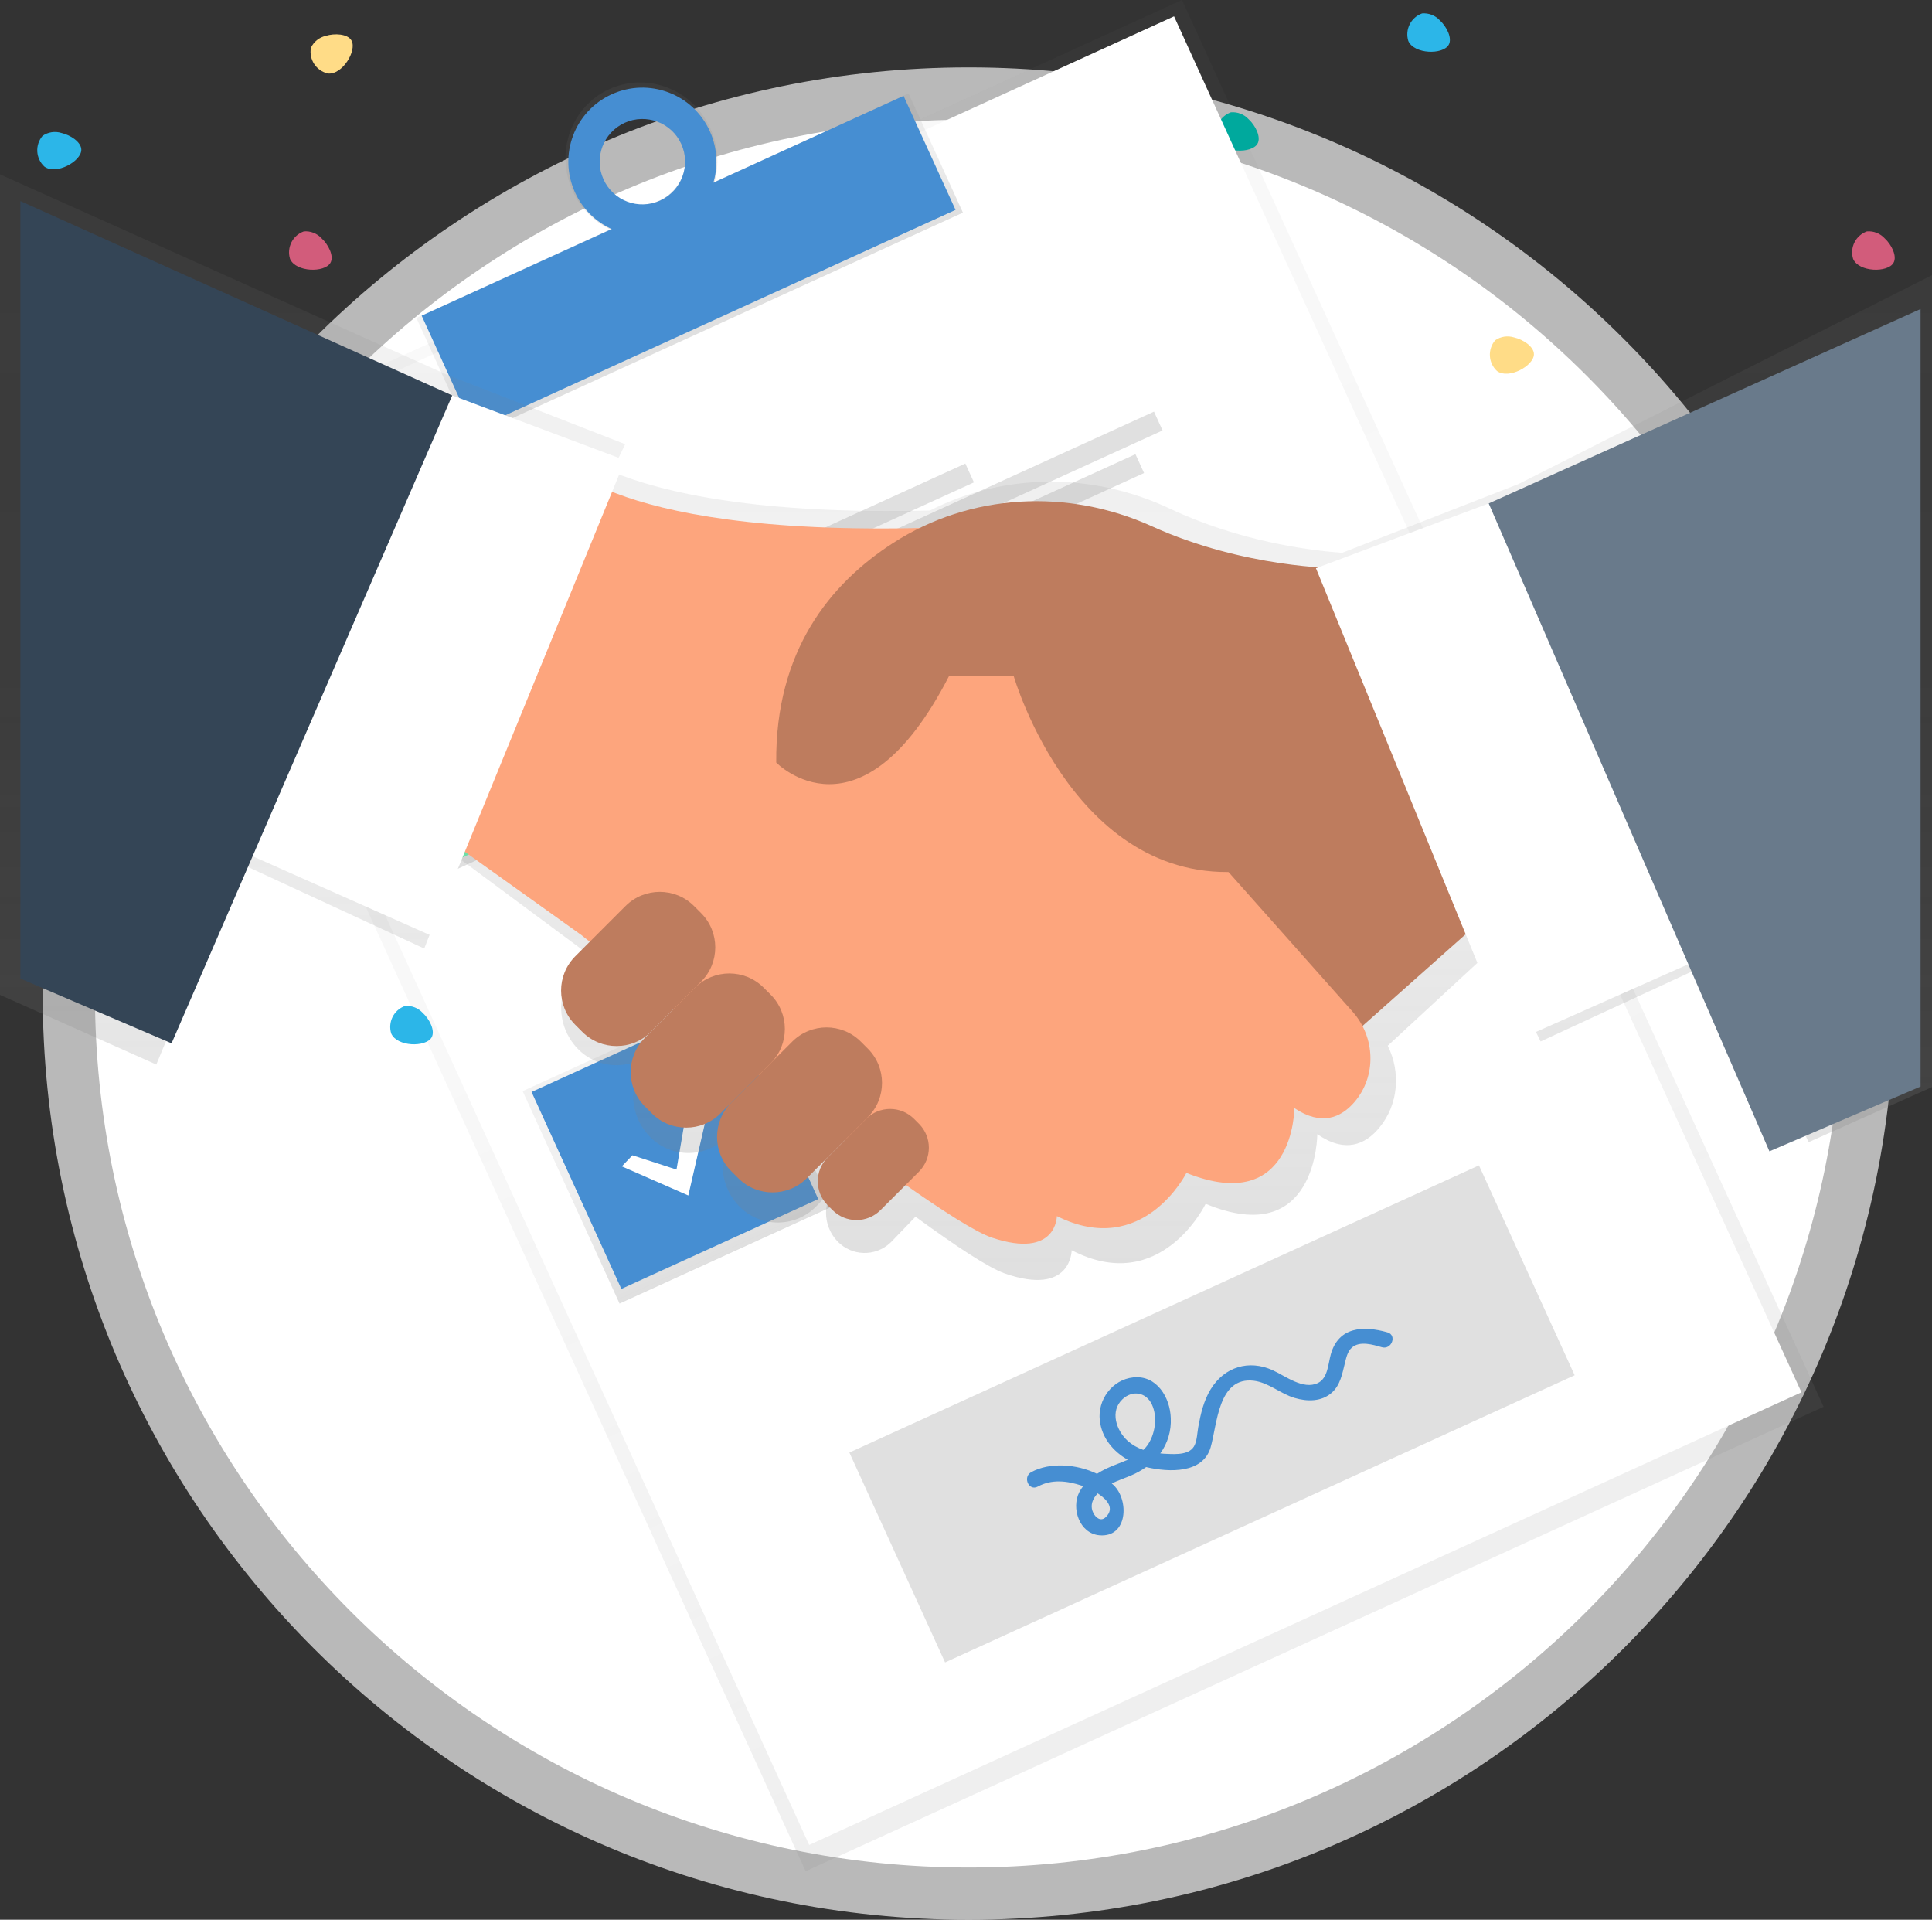 <?xml version="1.0" encoding="utf-8"?>
<!-- Generator: Adobe Illustrator 24.2.3, SVG Export Plug-In . SVG Version: 6.00 Build 0)  -->
<svg version="1.1" id="aea587a3-a3e8-4e0f-8220-a5d1e661ad74"
	 xmlns="http://www.w3.org/2000/svg" xmlns:xlink="http://www.w3.org/1999/xlink" x="0px" y="0px" viewBox="0 0 590.67 586.816"
	 style="enable-background:new 0 0 590.67 586.816;" xml:space="preserve">
<rect x="0" y="0" width="590.67" height="586.816" fill="#333333" stroke="none"/>
<g>
	<path style="opacity:0.66;fill:#FFFFFF;enable-background:new    ;" d="M296.161,586.826L296.161,586.826
		c-156.36,0-283.115-126.755-283.115-283.115v-0.001c0-156.36,126.755-283.115,283.115-283.115h0.001
		c156.36,0,283.115,126.755,283.115,283.115v0.001C579.277,460.071,452.522,586.826,296.161,586.826z"/>
	<path style="fill:#FFFFFF;" d="M296.161,570.847L296.161,570.847c-147.536,0-267.137-119.601-267.137-267.136v-0.001
		c0-147.535,119.601-267.136,267.136-267.136h0.001c147.535,0,267.136,119.601,267.136,267.136v0.001
		C563.298,451.246,443.698,570.847,296.161,570.847z"/>
	<g id="HANDS">
		<g style="opacity:0.5;">
			
				<linearGradient id="SVGID_1_" gradientUnits="userSpaceOnUse" x1="581.872" y1="114.052" x2="581.872" y2="586.702" gradientTransform="matrix(0.91 -0.415 -0.415 -0.91 -80.151 846.258)">
				<stop  offset="0" style="stop-color:#808080;stop-opacity:0.25"/>
				<stop  offset="0.54" style="stop-color:#808080;stop-opacity:0.12"/>
				<stop  offset="1" style="stop-color:#808080;stop-opacity:0.1"/>
			</linearGradient>
			<polygon style="fill:url(#SVGID_1_);" points="50.143,141.967 361.374,0 557.529,430.025 246.298,571.992 			"/>
		</g>
		<g id="KONFETTI" transform="translate(1.656 7.682)">
			<path style="fill:#D25C7B;" d="M569.116,63.046c-3.438,1.222-5.297,4.941-4.212,8.424c1.791,4.069,10.535,4.251,12.334,1.203
				c1.199-2.04-0.612-5.607-2.707-7.521C573.149,63.652,571.15,62.874,569.116,63.046z"/>
			<path style="fill:#FFDC87;" d="M93.403,6.92c-0.659,3.588,1.631,7.056,5.189,7.859c4.418,0.483,8.948-6.998,7.211-10.08
				c-1.159-2.052-5.165-2.27-7.867-1.416C95.944,3.73,94.271,5.073,93.403,6.92z"/>
			<path style="fill:#00A99D;" d="M52.156,174.91c3.589,0.661,7.06-1.629,7.863-5.189c0.483-4.418-6.998-8.948-10.08-7.211
				c-2.052,1.159-2.27,5.165-1.416,7.867C48.969,172.368,50.31,174.041,52.156,174.91z"/>
			<path style="fill:#2CB6E8;" d="M11.358,33.845c-2.365,2.777-2.116,6.927,0.565,9.401c3.584,2.629,11.249-1.587,11.284-5.126
				c0.022-2.358-3.337-4.549-6.105-5.161C15.154,32.351,13.033,32.678,11.358,33.845z"/>
			<path style="fill:#FFDC87;" d="M119.029,162.047c-2.365,2.777-2.116,6.927,0.565,9.401c3.584,2.629,11.249-1.587,11.284-5.126
				c0.022-2.358-3.337-4.549-6.105-5.161C122.824,160.554,120.704,160.881,119.029,162.047z"/>
			<path style="fill:#2CB6E8;" d="M122.166,299.814c-3.438,1.222-5.297,4.941-4.212,8.424c1.791,4.069,10.535,4.251,12.334,1.203
				c1.199-2.04-0.612-5.607-2.707-7.521C126.199,300.419,124.2,299.641,122.166,299.814z"/>
			<path style="fill:#D25C7B;" d="M130.329,260.936c-0.659,3.588,1.631,7.056,5.189,7.859c4.418,0.483,8.948-6.998,7.211-10.08
				c-1.159-2.054-5.165-2.27-7.867-1.416C132.87,257.746,131.196,259.089,130.329,260.936z"/>
			<path style="fill:#2CB6E8;" d="M458.604,351.662c-3.438,1.222-5.297,4.941-4.212,8.424c1.791,4.069,10.535,4.251,12.334,1.203
				c1.199-2.04-0.612-5.607-2.707-7.521C462.637,352.268,460.638,351.49,458.604,351.662z"/>
			<path style="fill:#FFDC87;" d="M486.759,277.689c-2.365,2.777-2.116,6.927,0.565,9.401c3.584,2.629,11.249-1.587,11.284-5.126
				c0.022-2.358-3.337-4.549-6.105-5.161C490.554,276.195,488.434,276.522,486.759,277.689z"/>
			<path style="fill:#D25C7B;" d="M468.585,230.091c3.588,0.659,7.056-1.631,7.859-5.189c0.483-4.418-6.998-8.948-10.08-7.211
				c-2.052,1.159-2.272,5.165-1.416,7.867C465.395,227.55,466.737,229.223,468.585,230.091z"/>
			<path style="fill:#2CB6E8;" d="M531.134,174.435c3.438-1.222,5.297-4.941,4.212-8.424c-1.791-4.069-10.535-4.251-12.334-1.203
				c-1.199,2.04,0.612,5.607,2.707,7.521C527.101,173.829,529.1,174.607,531.134,174.435z"/>
			<path style="fill:#FFDC87;" d="M455.461,96.331c-2.365,2.777-2.116,6.927,0.565,9.401c3.584,2.629,11.249-1.587,11.284-5.126
				c0.022-2.358-3.337-4.549-6.105-5.161C459.256,94.837,457.136,95.164,455.461,96.331z"/>
			<path style="fill:#00A99D;" d="M374.664,26.647c-3.438,1.222-5.297,4.941-4.212,8.424c1.791,4.069,10.535,4.251,12.334,1.203
				c1.197-2.04-0.612-5.607-2.707-7.521C378.698,27.252,376.698,26.474,374.664,26.647z"/>
			<path style="fill:#2CB6E8;" d="M433.118-3.583c-3.438,1.222-5.297,4.941-4.212,8.424c1.791,4.069,10.535,4.251,12.334,1.203
				c1.197-2.04-0.612-5.607-2.707-7.521C437.151-2.977,435.152-3.755,433.118-3.583z"/>
			<path style="fill:#D25C7B;" d="M91.237,63.046c-3.438,1.222-5.297,4.941-4.212,8.424c1.791,4.069,10.535,4.251,12.334,1.203
				c1.199-2.04-0.612-5.607-2.707-7.521C95.27,63.651,93.271,62.873,91.237,63.046z"/>
			<path style="fill:#2CB6E8;" d="M187.238,63.046c-3.438,1.222-5.297,4.941-4.212,8.424c1.791,4.069,10.535,4.251,12.334,1.203
				c1.199-2.04-0.612-5.607-2.707-7.521C191.271,63.651,189.272,62.873,187.238,63.046z"/>
		</g>
		
			<rect x="136.421" y="53.31" transform="matrix(0.91 -0.415 0.415 0.91 -90.699 151.443)" style="fill:#FFFFFF;" width="333.378" height="462.204"/>
		
			<linearGradient id="SVGID_2_" gradientUnits="userSpaceOnUse" x1="582.319" y1="555.362" x2="582.319" y2="595.423" gradientTransform="matrix(0.91 -0.415 -0.415 -0.91 -80.163 846.254)">
			<stop  offset="0" style="stop-color:#808080;stop-opacity:0.25"/>
			<stop  offset="0.54" style="stop-color:#808080;stop-opacity:0.12"/>
			<stop  offset="1" style="stop-color:#808080;stop-opacity:0.1"/>
		</linearGradient>
		<polygon style="fill:url(#SVGID_2_);" points="127.299,97.178 277.768,28.542 294.394,64.99 143.925,133.626 		"/>
		
			<linearGradient id="SVGID_3_" gradientUnits="userSpaceOnUse" x1="582.319" y1="587.239" x2="582.319" y2="634.581" gradientTransform="matrix(0.91 -0.415 -0.415 -0.91 -80.163 846.259)">
			<stop  offset="0" style="stop-color:#808080;stop-opacity:0.25"/>
			<stop  offset="0.54" style="stop-color:#808080;stop-opacity:0.12"/>
			<stop  offset="1" style="stop-color:#808080;stop-opacity:0.1"/>
		</linearGradient>
		<path style="fill:url(#SVGID_3_);" d="M186.282,27.238c-11.614,5.3-16.633,19.236-11.207,31.13
			c5.426,11.894,19.243,17.241,30.857,11.941c11.614-5.3,16.633-19.236,11.207-31.13S197.895,21.938,186.282,27.238z
			 M201.773,61.198c-6.789,3.294-14.963,0.46-18.256-6.329s-0.46-14.963,6.329-18.256c6.789-3.294,14.963-0.46,18.256,6.329
			c0.047,0.098,0.094,0.196,0.139,0.295c3.176,6.747,0.281,14.792-6.467,17.968c0,0-0.001,0-0.001,0.001L201.773,61.198z"/>
		
			<rect x="129.539" y="61.16" transform="matrix(0.91 -0.415 0.415 0.91 -14.347 94.598)" style="fill:#468ED2;" width="161.9" height="38.299"/>
		<path style="fill:#468ED2;" d="M187.002,28.827c-11.374,5.186-16.39,18.61-11.204,29.984c5.186,11.374,18.61,16.39,29.984,11.204
			c11.374-5.186,16.39-18.61,11.204-29.984c-0.001-0.001-0.001-0.002-0.002-0.004C211.797,28.655,198.375,23.641,187.002,28.827z
			 M201.813,61.299c-6.561,2.991-14.304,0.097-17.295-6.464c-2.991-6.561-0.097-14.304,6.464-17.295
			c6.559-2.99,14.299-0.099,17.292,6.458c2.991,6.56,0.098,14.302-6.461,17.294V61.299z"/>
		
			<linearGradient id="SVGID_4_" gradientUnits="userSpaceOnUse" x1="466.548" y1="436.984" x2="466.548" y2="508.362" gradientTransform="matrix(0.91 -0.415 -0.415 -0.91 -80.158 846.262)">
			<stop  offset="0" style="stop-color:#808080;stop-opacity:0.25"/>
			<stop  offset="0.54" style="stop-color:#808080;stop-opacity:0.12"/>
			<stop  offset="1" style="stop-color:#808080;stop-opacity:0.1"/>
		</linearGradient>
		<polygon style="fill:url(#SVGID_4_);" points="100.868,204.935 165.81,175.312 195.432,240.253 130.491,269.876 		"/>
		
			<linearGradient id="SVGID_5_" gradientUnits="userSpaceOnUse" x1="466.787" y1="295.536" x2="466.787" y2="366.914" gradientTransform="matrix(0.91 -0.415 -0.415 -0.91 -80.154 846.262)">
			<stop  offset="0" style="stop-color:#808080;stop-opacity:0.25"/>
			<stop  offset="0.54" style="stop-color:#808080;stop-opacity:0.12"/>
			<stop  offset="1" style="stop-color:#808080;stop-opacity:0.1"/>
		</linearGradient>
		<polygon style="fill:url(#SVGID_5_);" points="159.792,333.528 224.734,303.905 254.356,368.846 189.415,398.469 		"/>
		
			<rect x="115.07" y="189.516" transform="matrix(0.91 -0.415 0.415 0.91 -79.018 81.556)" style="fill:#69F0AE;" width="66.152" height="66.152"/>
		
			<rect x="173.23" y="317.014" transform="matrix(0.91 -0.415 0.415 0.91 -126.686 117.192)" style="fill:#468ED2;" width="66.152" height="66.152"/>
		
			<rect x="209.808" y="160.191" transform="matrix(0.91 -0.415 0.415 0.91 -44.784 120.62)" style="fill:#E0E0E0;" width="90.675" height="6.328"/>
		
			<rect x="211.09" y="156.573" transform="matrix(0.91 -0.415 0.415 0.91 -40.505 133.077)" style="fill:#E0E0E0;" width="149.719" height="6.328"/>
		
			<rect x="215.497" y="167.395" transform="matrix(0.91 -0.415 0.415 0.91 -45.074 133.694)" style="fill:#E0E0E0;" width="139.173" height="6.328"/>
		
			<rect x="267.972" y="287.695" transform="matrix(0.91 -0.415 0.415 0.91 -92.454 156.257)" style="fill:#E0E0E0;" width="90.675" height="6.328"/>
		
			<rect x="269.25" y="284.071" transform="matrix(0.91 -0.415 0.415 0.91 -88.173 168.713)" style="fill:#E0E0E0;" width="149.719" height="6.328"/>
		
			<rect x="273.661" y="294.899" transform="matrix(0.91 -0.415 0.415 0.91 -92.744 169.332)" style="fill:#E0E0E0;" width="139.173" height="6.328"/>
		
			<linearGradient id="SVGID_6_" gradientUnits="userSpaceOnUse" x1="466.545" y1="455.594" x2="466.545" y2="490.631" gradientTransform="matrix(0.91 -0.415 -0.415 -0.91 -80.153 846.259)">
			<stop  offset="0" style="stop-color:#808080;stop-opacity:0.25"/>
			<stop  offset="0.54" style="stop-color:#808080;stop-opacity:0.12"/>
			<stop  offset="1" style="stop-color:#808080;stop-opacity:0.1"/>
		</linearGradient>
		<polygon style="fill:url(#SVGID_6_);" points="132.851,225.234 148.35,230.267 153.449,200.438 160.991,202.5 152.508,239.378 
			129.133,229.132 		"/>
		<polygon style="fill:#FFFFFF;" points="134.827,224.84 148.303,229.212 152.735,203.275 159.289,205.07 151.914,237.135 
			131.59,228.231 		"/>
		<polygon style="fill:#FFFFFF;" points="193.35,353.133 206.826,357.505 211.258,331.568 217.813,333.363 210.437,365.428 
			190.113,356.524 		"/>
		
			<rect x="264.726" y="396.854" transform="matrix(0.91 -0.415 0.415 0.91 -145.917 192.724)" style="fill:#E0E0E0;" width="211.519" height="70.504"/>
		<path style="fill:#468ED2;" d="M424.179,407.264c-7.396-2.109-14.965-1.709-17.321,6.748c-0.794,2.85-0.888,7.275-3.945,8.744
			c-4.499,2.163-9.925-2.163-13.83-3.925c-7.275-3.284-14.744-1.048-18.956,5.854c-2.136,3.497-3.05,7.522-3.778,11.507
			c-0.314,1.729-0.354,3.865-1.081,5.493c-1.395,3.117-5.76,2.837-8.624,2.717c-0.627,0-1.268-0.073-1.909-0.14
			c2.264-3.119,3.394-6.917,3.204-10.766c-0.187-6.321-4.292-13.236-11.467-12.462c-6.428,0.667-10.953,6.875-10.232,13.156
			c0.614,5.34,4.092,9.478,8.55,12.014c-2.189,0.968-4.525,1.722-6.595,2.723c-0.966,0.468-1.905,0.992-2.81,1.569
			c-6.254-3.017-14.471-3.584-20.097-0.507c-2.723,1.488-0.734,5.914,2.002,4.412c4.285-2.343,9.011-1.755,13.489-0.267l0.374,0.133
			c-0.443,0.567-0.833,1.172-1.168,1.809c-2.53,4.913,0,12.682,6.154,13.216c8.677,0.741,9.084-10.726,4.372-15.292
			c-0.2-0.194-0.4-0.38-0.614-0.561c1.949-0.941,4.058-1.649,5.92-2.443c1.622-0.687,3.166-1.546,4.606-2.563l0.334,0.087
			c6.628,1.502,16.974,1.969,19.356-6.061c2.042-6.968,2.236-21.766,13.249-20.398c4.492,0.554,8.176,4.005,12.448,5.253
			c3.825,1.141,8.25,1.188,11.387-1.629c2.59-2.323,3.17-5.754,3.965-8.957c0.407-1.655,0.808-3.631,2.156-4.812
			c2.436-2.129,6.461-0.874,9.178-0.1C425.467,412.658,427.189,408.119,424.179,407.264z M338.076,463.725
			c-1.462,1.448-3.01,0.3-3.791-1.215c-0.948-1.842-0.541-3.658,0.667-5.28c0.198-0.265,0.409-0.519,0.634-0.761
			c2.89,1.869,5.253,4.545,2.516,7.255L338.076,463.725z M343.202,427.682c3.004-2.79,7.189-2.176,8.977,1.655
			c1.789,3.831,1.001,9.238-1.508,12.615c-0.333,0.443-0.701,0.858-1.101,1.241c-1.749-0.585-3.366-1.508-4.759-2.717
			c-3.551-3.204-5.56-9.124-1.582-12.815L343.202,427.682z"/>
		
			<linearGradient id="SVGID_7_" gradientUnits="userSpaceOnUse" x1="452.455" y1="174.355" x2="452.455" y2="512.311" gradientTransform="matrix(1 0 0 -1 -157.12 565.607)">
			<stop  offset="0" style="stop-color:#808080;stop-opacity:0.25"/>
			<stop  offset="0.54" style="stop-color:#808080;stop-opacity:0.12"/>
			<stop  offset="1" style="stop-color:#808080;stop-opacity:0.1"/>
		</linearGradient>
		<path style="fill:url(#SVGID_7_);" d="M464.206,147.975l-53.878,21.005c-10.132-0.754-31.451-3.504-52.609-13.483
			c-23.555-11.107-50.54-11.08-73.421,0.554c-52.73,1.262-81.751-5.493-97.236-11.888l4.085-8.383l-54.612-21.292L-0.001,53.296
			v250.806l47.784,21.292l25.631-61.487l56.287,26.031l10.806-27.459l36.957,27.426l2.516,2.116l-3.464,3.598
			c-6.595,6.965-6.595,17.871,0,24.836l0,0c6.242,6.598,16.651,6.887,23.25,0.646c0.221-0.209,0.436-0.424,0.646-0.646l-1.896,2.002
			c-6.595,6.965-6.595,17.871,0,24.836l0,0c6.242,6.598,16.651,6.887,23.25,0.646c0.221-0.209,0.436-0.424,0.646-0.646l10.946-11.38
			l0,0l-7.516,7.809c-6.595,6.965-6.595,17.871,0,24.836l0,0c6.242,6.599,16.651,6.888,23.25,0.646
			c0.221-0.209,0.436-0.424,0.646-0.646l10.806-11.233l0,0l-4.545,4.726c-4.611,4.866-4.611,12.488,0,17.354
			c4.361,4.608,11.631,4.808,16.239,0.448c0.153-0.145,0.303-0.294,0.448-0.448l7.209-7.489c12.381,9.044,22.4,15.645,27.306,17.354
			c20.444,7.088,20.444-7.109,20.444-7.109c27.306,14.19,40.962-14.19,40.962-14.19c34.134,14.19,34.134-21.292,34.134-21.292
			c8.53,5.914,14.684,3.204,18.983-2.002c5.854-7.062,6.568-17.027,2.55-25.023l32.626-30.149l14.11,28.848l56.287-26.031
			l25.631,56.821l37.745-16.853V84.106L464.206,147.975z"/>
		<polygon style="fill:#BE7C5E;" points="455.142,279.312 395.725,332.122 349.516,246.299 455.142,219.894 		"/>
		<path style="fill:#FDA57D;" d="M171.27,140.673c0,0,19.069,26.405,132.031,19.804l66.019,99.025l44.239,49.773
			c6.948,7.823,7.342,19.683,0.521,27.613c-4.145,4.812-10.105,7.342-18.355,1.836c0,0,0,33.006-33.006,19.804
			c0,0-13.202,26.405-39.607,13.202c0,0,0,13.202-19.804,6.601c-19.804-6.601-125.436-92.417-125.436-92.417l-46.208-33.006
			L171.27,140.673z"/>
		<path style="fill:#BE7C5E;" d="M408.927,173.686c0,0-28.527,0-56.734-12.809c-25.651-11.634-55.52-10.152-79.188,5.119
			c-19.29,12.448-36.003,33.059-35.689,67.1c0,0,25.671,26.405,52.81-26.405h19.804c0,0,19.069,66.019,72.62,59.404
			s66.019-13.202,66.019-13.202L408.927,173.686z"/>
		<path style="fill:#BE7C5E;" d="M233.47,301.896l2.143,2.143c5.789,5.789,5.789,15.176,0,20.965l-15.344,15.344
			c-5.789,5.789-15.176,5.789-20.965,0l-2.143-2.143c-5.789-5.789-5.789-15.176,0-20.965l15.344-15.344
			C218.295,296.107,227.681,296.107,233.47,301.896z"/>
		<path style="fill:#BE7C5E;" d="M212.193,276.958l2.143,2.143c5.789,5.789,5.789,15.176,0,20.965l-15.344,15.344
			c-5.789,5.789-15.176,5.789-20.965,0l-2.143-2.143c-5.789-5.789-5.789-15.176,0-20.965l15.344-15.344
			C197.018,271.168,206.404,271.168,212.193,276.958z"/>
		<path style="fill:#BE7C5E;" d="M263.173,318.395l2.143,2.143c5.789,5.789,5.789,15.176,0,20.965l-18.643,18.643
			c-5.789,5.789-15.176,5.789-20.965,0l-2.143-2.143c-5.789-5.789-5.789-15.176,0-20.965l18.643-18.643
			C247.998,312.605,257.384,312.605,263.173,318.395z"/>
		<path style="fill:#BE7C5E;" d="M279.453,342.01l1.496,1.496c4.043,4.043,4.043,10.598,0,14.64l-11.766,11.766
			c-4.043,4.043-10.598,4.043-14.64,0l-1.496-1.496c-4.043-4.043-4.043-10.598,0-14.64l11.766-11.766
			C268.856,337.967,275.411,337.967,279.453,342.01z"/>
		<polygon style="fill:#FFFFFF;" points="521.154,292.514 461.743,318.919 402.326,173.686 455.142,153.882 		"/>
		<polygon style="fill:#FFFFFF;" points="72.252,259.508 131.663,285.913 191.081,140.68 138.264,120.87 		"/>
		<polygon style="fill:#344556;" points="6.234,61.459 138.264,120.87 52.449,318.919 6.234,299.116 		"/>
		<polygon style="fill:#697A8B;" points="587.173,94.465 455.142,153.882 540.964,351.925 587.173,332.122 		"/>
	</g>
</g>
<g id="monez" style="display:none;">
	<g style="display:inline;">
		
			<rect x="431.162" y="59.587" transform="matrix(0.183 -0.983 0.983 0.183 303.375 515.284)" style="fill:#E7EAEF;" width="60.832" height="31.212"/>
		
			<ellipse transform="matrix(0.183 -0.983 0.983 0.183 303.536 515.859)" style="opacity:0.1;enable-background:new    ;" cx="462.005" cy="75.383" rx="12.809" ry="6.396"/>
	</g>
	<g style="display:inline;">
		
			<rect x="536.735" y="-0.56" transform="matrix(0.997 -0.082 0.082 0.997 -0.586 45.456)" style="fill:#E7EAEF;" width="31.212" height="60.832"/>
		
			<ellipse transform="matrix(0.997 -0.082 0.082 0.997 -0.59 45.493)" style="opacity:0.1;enable-background:new    ;" cx="552.784" cy="29.919" rx="6.396" ry="12.809"/>
	</g>
	<g style="display:inline;">
		
			<rect x="337.857" y="-41.944" transform="matrix(0.476 -0.879 0.879 0.476 195.378 304.823)" style="fill:#E7EAEF;" width="31.212" height="60.832"/>
	</g>
	<g style="display:inline;">
		
			<rect x="85.429" y="59.471" transform="matrix(0.5 -0.866 0.866 0.5 -27.332 132.429)" style="fill:#E7EAEF;" width="31.212" height="60.832"/>
		
			<ellipse transform="matrix(0.5 -0.866 0.866 0.5 -27.722 132.426)" style="opacity:0.1;enable-background:new    ;" cx="100.838" cy="90.224" rx="6.396" ry="12.809"/>
	</g>
	<g style="display:inline;">
		
			<rect x="238.591" y="-41.952" transform="matrix(0.476 -0.879 0.879 0.476 143.362 217.517)" style="fill:#E7EAEF;" width="31.212" height="60.832"/>
	</g>
	<g style="display:inline;">
		
			<rect x="125.33" y="-16.008" transform="matrix(0.994 -0.109 0.109 0.994 -0.731 15.404)" style="fill:#E7EAEF;" width="31.212" height="60.832"/>
		
			<ellipse transform="matrix(0.994 -0.109 0.109 0.994 -0.739 15.36)" style="opacity:0.1;enable-background:new    ;" cx="140.526" cy="14.46" rx="6.396" ry="12.809"/>
	</g>
	<g style="display:inline;">
		
			<rect x="514.437" y="449.368" transform="matrix(0.994 -0.109 0.109 0.994 -49.009 60.455)" style="fill:#E7EAEF;" width="31.212" height="60.832"/>
		
			<ellipse transform="matrix(0.994 -0.109 0.109 0.994 -49.017 60.412)" style="opacity:0.1;enable-background:new    ;" cx="529.647" cy="479.836" rx="6.396" ry="12.809"/>
	</g>
	<g style="display:inline;">
		
			<rect x="18.582" y="67.768" transform="matrix(0.912 -0.411 0.411 0.912 -37.322 22.717)" style="fill:#E7EAEF;" width="31.212" height="60.832"/>
		
			<ellipse transform="matrix(0.913 -0.408 0.408 0.913 -38.633 23.701)" style="opacity:0.1;enable-background:new    ;" cx="36.272" cy="102.458" rx="6.412" ry="12.84"/>
	</g>
	<g style="display:inline;">
		
			<rect x="98.443" y="546.513" transform="matrix(0.476 -0.879 0.879 0.476 -447.63 402.654)" style="fill:#E7EAEF;" width="31.212" height="60.832"/>
		
			<ellipse transform="matrix(0.476 -0.879 0.879 0.476 -448.037 402.671)" style="opacity:0.1;enable-background:new    ;" cx="113.859" cy="577.279" rx="6.396" ry="12.809"/>
	</g>
	<g style="display:inline;">
		
			<rect x="67.253" y="549.784" transform="matrix(0.182 -0.983 0.983 0.182 -502.722 555.837)" style="fill:#E7EAEF;" width="31.212" height="60.832"/>
		
			<ellipse transform="matrix(0.182 -0.983 0.983 0.182 -503.154 556.095)" style="opacity:0.1;enable-background:new    ;" cx="82.799" cy="580.59" rx="6.396" ry="12.809"/>
	</g>
	<g style="display:inline;">
		
			<rect x="72.857" y="568.188" transform="matrix(0.182 -0.983 0.983 0.182 -516.235 576.394)" style="fill:#E7EAEF;" width="31.212" height="60.832"/>
	</g>
	<g style="display:inline;">
		
			<rect x="175.666" y="550.057" transform="matrix(0.476 -0.879 0.879 0.476 -410.276 472.428)" style="fill:#E7EAEF;" width="31.212" height="60.832"/>
		
			<ellipse transform="matrix(0.476 -0.879 0.879 0.476 -410.675 472.459)" style="opacity:0.1;enable-background:new    ;" cx="191.099" cy="580.823" rx="6.396" ry="12.809"/>
	</g>
	<g style="display:inline;">
		
			<rect x="144.489" y="553.307" transform="matrix(0.182 -0.983 0.983 0.182 -443.038 634.657)" style="fill:#E7EAEF;" width="31.212" height="60.832"/>
		
			<ellipse transform="matrix(0.182 -0.983 0.983 0.182 -443.484 634.899)" style="opacity:0.1;enable-background:new    ;" cx="160.017" cy="584.112" rx="6.396" ry="12.809"/>
	</g>
	<g style="display:inline;">
		
			<rect x="150.089" y="571.73" transform="matrix(0.182 -0.983 0.983 0.182 -456.573 655.226)" style="fill:#E7EAEF;" width="31.212" height="60.832"/>
	</g>
	<g style="display:inline;">
		
			<rect x="444.406" y="548.602" transform="matrix(0.476 -0.879 0.879 0.476 -268.158 708.017)" style="fill:#E7EAEF;" width="31.212" height="60.832"/>
		
			<ellipse transform="matrix(0.476 -0.879 0.879 0.476 -268.566 708.017)" style="opacity:0.1;enable-background:new    ;" cx="459.807" cy="579.36" rx="6.396" ry="12.809"/>
	</g>
	<g style="display:inline;">
		
			<rect x="413.22" y="551.862" transform="matrix(0.182 -0.983 0.983 0.182 -221.905 897.697)" style="fill:#E7EAEF;" width="31.212" height="60.832"/>
		
			<ellipse transform="matrix(0.182 -0.983 0.983 0.182 -222.35 897.939)" style="opacity:0.1;enable-background:new    ;" cx="428.748" cy="582.667" rx="6.396" ry="12.809"/>
	</g>
	<g style="display:inline;">
		
			<rect x="418.82" y="570.282" transform="matrix(0.182 -0.983 0.983 0.182 -235.437 918.264)" style="fill:#E7EAEF;" width="31.212" height="60.832"/>
	</g>
</g>
</svg>
